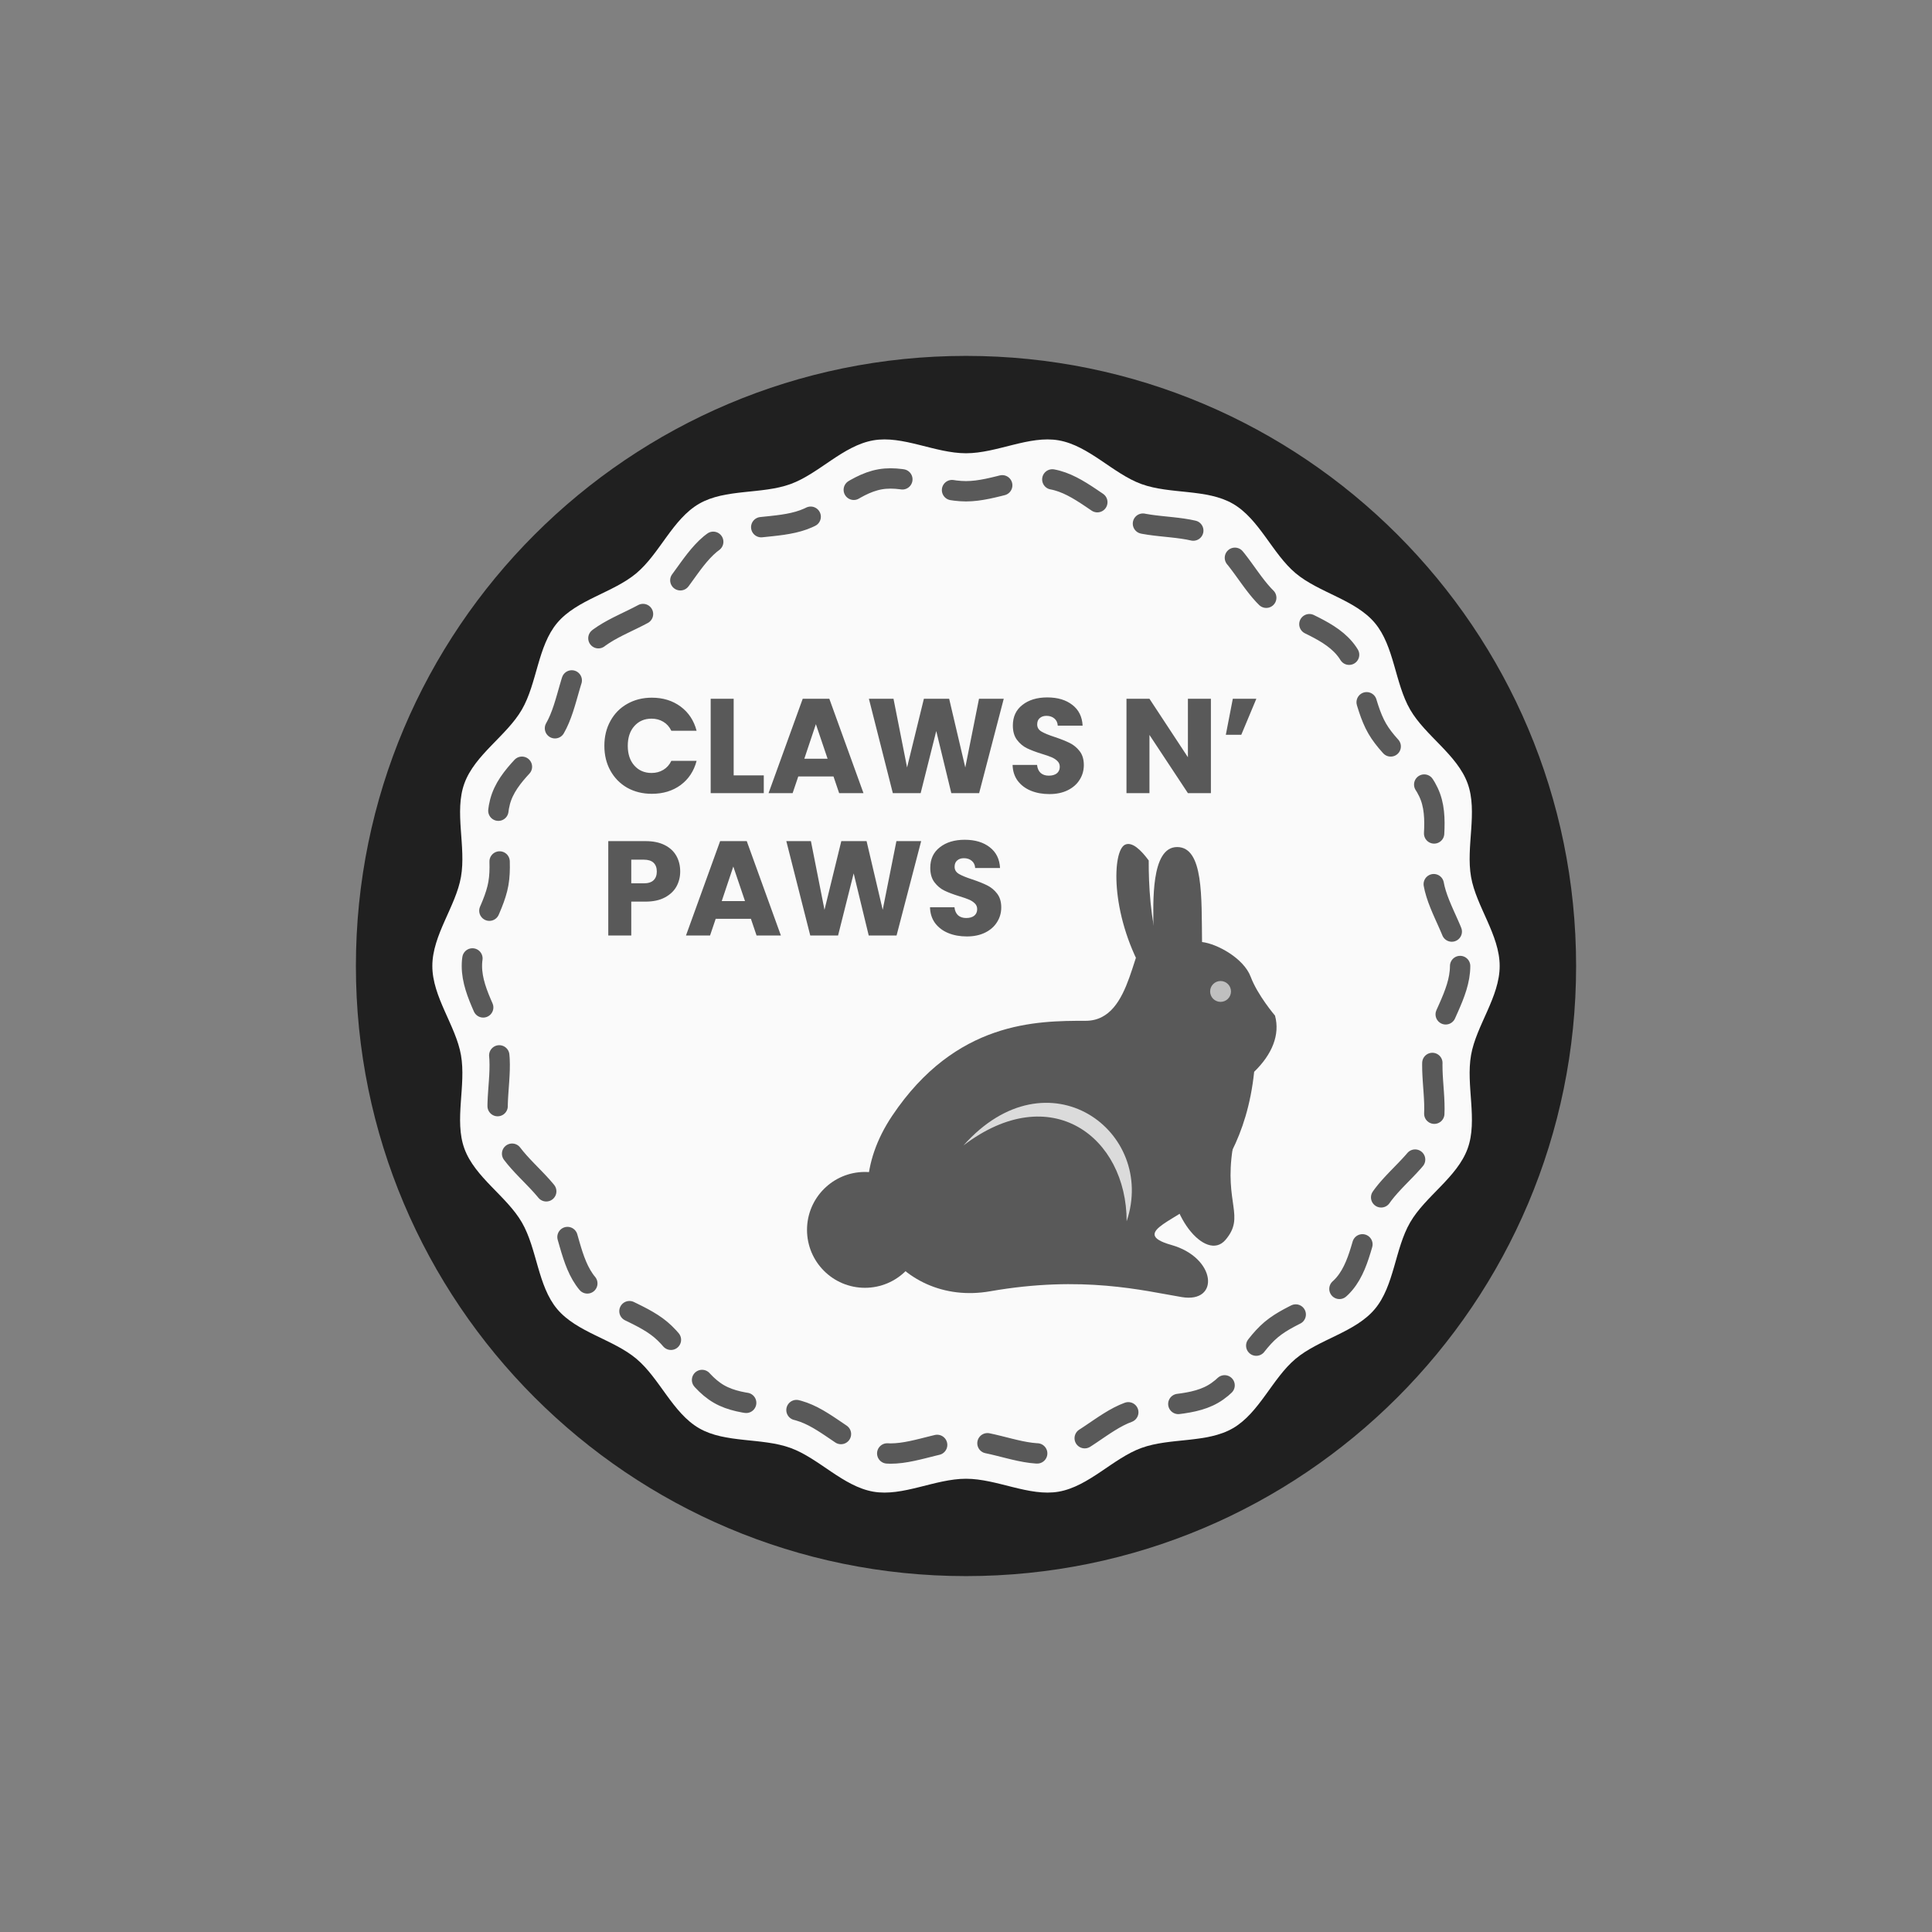 <svg xmlns="http://www.w3.org/2000/svg" width="190" height="190" viewBox="0 0 190 190" fill="none"><rect x="0" y="0" width="190" height="190" fill="#808080" stroke="none"/><path d="M95 155C128.137 155 155 128.137 155 95C155 61.863 128.137 35 95 35C61.863 35 35 61.863 35 95C35 128.137 61.863 155 95 155Z" fill="#202020"></path><path d="M147.484 95C147.484 98.048 145.176 100.857 144.669 103.76C144.145 106.745 145.346 110.171 144.332 112.956C143.3 115.79 140.17 117.64 138.679 120.216C137.173 122.817 137.127 126.451 135.205 128.738C133.279 131.032 129.705 131.705 127.413 133.631C125.125 135.552 123.846 138.956 121.247 140.46C118.67 141.951 115.085 141.367 112.251 142.398C109.468 143.411 107.1 146.172 104.115 146.696C101.212 147.204 98.049 145.426 95 145.426C91.952 145.426 88.787 147.204 85.884 146.696C82.9 146.172 80.533 143.411 77.748 142.398C74.914 141.366 71.329 141.95 68.754 140.46C66.153 138.955 64.873 135.551 62.587 133.63C60.293 131.704 56.72 131.031 54.794 128.737C52.874 126.45 52.826 122.816 51.322 120.216C49.832 117.639 46.699 115.789 45.669 112.955C44.655 110.171 45.856 106.744 45.333 103.76C44.824 100.857 42.517 98.048 42.517 95C42.517 91.952 44.824 89.143 45.333 86.24C45.856 83.256 44.655 79.829 45.669 77.045C46.699 74.21 49.831 72.36 51.322 69.784C52.826 67.183 52.874 63.55 54.794 61.263C56.722 58.968 60.294 58.296 62.588 56.369C64.874 54.449 66.153 51.045 68.754 49.54C71.331 48.05 74.916 48.634 77.748 47.603C80.533 46.59 82.899 43.828 85.884 43.305C88.787 42.797 91.952 44.575 95 44.575C98.049 44.575 101.212 42.797 104.115 43.305C107.101 43.828 109.468 46.59 112.251 47.603C115.086 48.634 118.67 48.05 121.247 49.54C123.848 51.045 125.128 54.449 127.413 56.37C129.708 58.296 133.279 58.969 135.207 61.263C137.127 63.55 137.175 67.184 138.679 69.784C140.169 72.361 143.3 74.211 144.332 77.045C145.346 79.829 144.145 83.256 144.669 86.24C145.176 89.143 147.484 91.951 147.484 95Z" fill="#FAFAFA"></path><path d="M143.594 95C143.594 97.822 141.456 100.422 140.987 103.111C140.502 105.875 141.614 109.047 140.675 111.625C139.72 114.249 136.821 115.961 135.441 118.347C134.048 120.755 134.004 124.12 132.226 126.238C130.443 128.36 127.134 128.984 125.01 130.767C122.894 132.546 121.709 135.698 119.302 137.09C116.916 138.471 113.597 137.93 110.974 138.884C108.396 139.823 106.204 142.379 103.441 142.864C100.753 143.334 97.823 141.688 95 141.688C92.179 141.688 89.249 143.334 86.561 142.864C83.796 142.379 81.606 139.822 79.028 138.884C76.403 137.929 73.085 138.47 70.7 137.09C68.291 135.697 67.108 132.545 64.99 130.767C62.866 128.983 59.558 128.36 57.775 126.236C55.996 124.119 55.953 120.754 54.559 118.347C53.18 115.961 50.28 114.248 49.325 111.624C48.388 109.047 49.498 105.874 49.015 103.111C48.544 100.423 46.408 97.822 46.408 95C46.408 92.178 48.544 89.578 49.015 86.889C49.498 84.126 48.388 80.953 49.325 78.376C50.28 75.751 53.18 74.039 54.561 71.653C55.953 69.245 55.996 65.881 57.776 63.763C59.559 61.64 62.866 61.017 64.99 59.233C67.107 57.455 68.291 54.303 70.7 52.91C73.085 51.53 76.405 52.071 79.028 51.116C81.606 50.178 83.796 47.622 86.561 47.137C89.248 46.667 92.179 48.313 95 48.313C97.823 48.313 100.753 46.667 103.441 47.137C106.205 47.622 108.396 50.178 110.974 51.116C113.597 52.071 116.916 51.53 119.302 52.91C121.709 54.303 122.894 57.455 125.011 59.233C127.134 61.017 130.444 61.64 132.226 63.764C134.006 65.881 134.049 69.246 135.441 71.653C136.822 74.039 139.72 75.752 140.676 78.376C141.614 80.953 140.502 84.126 140.987 86.889C141.456 89.577 143.594 92.178 143.594 95Z" stroke="#595959" stroke-width="2" stroke-miterlimit="10" stroke-linecap="round" stroke-linejoin="round" stroke-dasharray="5 5"></path><path d="M66.893 85.707C66.893 86.244 66.77 86.738 66.523 87.187C66.276 87.628 65.897 87.985 65.386 88.258C64.875 88.532 64.24 88.668 63.482 88.668H62.081V92H59.82V82.719H63.482C64.222 82.719 64.848 82.846 65.359 83.102C65.871 83.358 66.254 83.71 66.51 84.16C66.765 84.609 66.893 85.125 66.893 85.707ZM63.31 86.87C63.742 86.87 64.064 86.769 64.275 86.566C64.487 86.363 64.593 86.077 64.593 85.707C64.593 85.336 64.487 85.05 64.275 84.847C64.064 84.644 63.742 84.543 63.31 84.543H62.081V86.87H63.31ZM73.848 90.361H70.384L69.829 92H67.462L70.82 82.719H73.438L76.796 92H74.403L73.848 90.361ZM73.266 88.615L72.116 85.218L70.979 88.615H73.266ZM90.59 82.719L88.171 92H85.434L83.953 85.892L82.419 92H79.683L77.329 82.719H79.749L81.084 89.475L82.737 82.719H85.222L86.809 89.475L88.157 82.719H90.59ZM95.082 92.093C94.404 92.093 93.796 91.982 93.258 91.762C92.72 91.542 92.288 91.216 91.962 90.784C91.645 90.352 91.477 89.832 91.46 89.224H93.866C93.901 89.567 94.02 89.832 94.223 90.017C94.426 90.193 94.69 90.281 95.016 90.281C95.351 90.281 95.616 90.206 95.809 90.056C96.003 89.898 96.1 89.682 96.1 89.409C96.1 89.18 96.021 88.99 95.862 88.84C95.713 88.69 95.523 88.567 95.294 88.47C95.073 88.373 94.756 88.263 94.342 88.139C93.743 87.954 93.253 87.769 92.874 87.584C92.495 87.399 92.169 87.126 91.896 86.764C91.623 86.403 91.486 85.931 91.486 85.35C91.486 84.486 91.799 83.812 92.425 83.327C93.051 82.833 93.866 82.586 94.871 82.586C95.893 82.586 96.717 82.833 97.343 83.327C97.969 83.812 98.304 84.49 98.348 85.363H95.902C95.884 85.063 95.774 84.83 95.572 84.662C95.369 84.486 95.109 84.398 94.791 84.398C94.518 84.398 94.298 84.473 94.13 84.623C93.963 84.763 93.879 84.971 93.879 85.244C93.879 85.544 94.02 85.777 94.302 85.945C94.584 86.112 95.025 86.293 95.624 86.487C96.224 86.689 96.709 86.883 97.079 87.068C97.458 87.254 97.784 87.522 98.057 87.875C98.33 88.228 98.467 88.681 98.467 89.237C98.467 89.766 98.33 90.246 98.057 90.678C97.793 91.11 97.405 91.454 96.894 91.709C96.382 91.965 95.779 92.093 95.082 92.093Z" fill="#595959"></path><path d="M59.436 73.346C59.436 72.429 59.635 71.614 60.031 70.9C60.428 70.177 60.979 69.618 61.684 69.221C62.398 68.816 63.204 68.613 64.103 68.613C65.205 68.613 66.148 68.904 66.933 69.485C67.717 70.067 68.242 70.86 68.506 71.865H66.021C65.835 71.477 65.571 71.182 65.227 70.979C64.892 70.777 64.509 70.675 64.077 70.675C63.381 70.675 62.817 70.918 62.385 71.403C61.953 71.887 61.737 72.535 61.737 73.346C61.737 74.157 61.953 74.805 62.385 75.29C62.817 75.774 63.381 76.017 64.077 76.017C64.509 76.017 64.892 75.915 65.227 75.713C65.571 75.51 65.835 75.215 66.021 74.827H68.506C68.242 75.832 67.717 76.625 66.933 77.207C66.148 77.78 65.205 78.066 64.103 78.066C63.204 78.066 62.398 77.868 61.684 77.471C60.979 77.066 60.428 76.506 60.031 75.792C59.635 75.078 59.436 74.263 59.436 73.346ZM72.152 76.255H75.113V78H69.891V68.719H72.152V76.255ZM81.969 76.361H78.505L77.95 78H75.583L78.942 68.719H81.559L84.918 78H82.525L81.969 76.361ZM81.388 74.615L80.237 71.217L79.1 74.615H81.388ZM98.712 68.719L96.292 78H93.555L92.075 71.892L90.541 78H87.804L85.451 68.719H87.87L89.205 75.475L90.858 68.719H93.344L94.93 75.475L96.279 68.719H98.712ZM103.204 78.093C102.525 78.093 101.917 77.982 101.379 77.762C100.841 77.542 100.41 77.216 100.083 76.784C99.766 76.352 99.599 75.832 99.581 75.224H101.987C102.023 75.567 102.142 75.832 102.344 76.017C102.547 76.193 102.811 76.281 103.138 76.281C103.473 76.281 103.737 76.206 103.931 76.056C104.125 75.898 104.222 75.682 104.222 75.409C104.222 75.179 104.142 74.99 103.984 74.84C103.834 74.69 103.644 74.567 103.415 74.47C103.195 74.373 102.878 74.263 102.463 74.139C101.864 73.954 101.375 73.769 100.996 73.584C100.617 73.399 100.291 73.126 100.017 72.764C99.744 72.403 99.608 71.931 99.608 71.35C99.608 70.486 99.92 69.811 100.546 69.327C101.172 68.833 101.987 68.586 102.992 68.586C104.015 68.586 104.839 68.833 105.465 69.327C106.09 69.811 106.425 70.49 106.469 71.363H104.023C104.006 71.063 103.896 70.83 103.693 70.662C103.49 70.486 103.23 70.398 102.913 70.398C102.64 70.398 102.419 70.473 102.252 70.622C102.084 70.763 102.001 70.971 102.001 71.244C102.001 71.543 102.142 71.777 102.424 71.945C102.706 72.112 103.146 72.293 103.746 72.487C104.345 72.689 104.83 72.883 105.2 73.068C105.579 73.254 105.905 73.522 106.179 73.875C106.452 74.228 106.588 74.681 106.588 75.237C106.588 75.766 106.452 76.246 106.179 76.678C105.914 77.11 105.526 77.454 105.015 77.709C104.504 77.965 103.9 78.093 103.204 78.093ZM119.085 78H116.824L113.042 72.275V78H110.782V68.719H113.042L116.824 74.47V68.719H119.085V78ZM121.239 68.719H123.553L122.072 72.262H120.552L121.239 68.719Z" fill="#595959"></path><path d="M121.225 112.97C120.386 118.357 122.485 119.617 120.526 121.926C118.567 124.234 114.579 119.197 115.208 114.649C115.838 110.101 121.225 112.97 121.225 112.97Z" fill="#595959"></path><path d="M113.992 93.218C113.129 90.445 112.959 87.01 112.969 84.622C112.21 83.588 111.328 82.741 110.635 83.073C109.402 83.668 109.156 89.737 112.402 95.547C114.502 94.234 115.023 90.772 115.15 89.236C114.911 90.448 114.546 91.794 113.992 93.218Z" fill="#595959"></path><path d="M125.388 99.877C125.388 99.877 123.681 97.882 122.997 96.061C122.313 94.238 119.693 92.814 118.213 92.643C118.154 88.314 118.383 83.302 115.763 83.302C113.143 83.302 113.428 88.885 113.428 91.106C111.206 92.187 111.549 100.39 106.763 100.39C101.978 100.39 94.005 100.39 87.74 109.731C81.475 119.072 88.252 128.584 97.365 126.99C106.479 125.395 112.459 126.933 116.219 127.56C119.979 128.187 119.636 123.687 115.193 122.433C110.75 121.181 116.503 119.813 118.213 117.649C119.922 115.485 122.655 111.953 123.339 105.403C125.104 103.693 125.901 101.756 125.388 99.877Z" fill="#595959"></path><path d="M85.061 126.647C88.207 126.647 90.758 124.097 90.758 120.951C90.758 117.805 88.207 115.255 85.061 115.255C81.915 115.255 79.365 117.805 79.365 120.951C79.365 124.097 81.915 126.647 85.061 126.647Z" fill="#595959"></path><path d="M120.035 98.528C120.601 98.528 121.06 98.069 121.06 97.502C121.06 96.936 120.601 96.477 120.035 96.477C119.468 96.477 119.009 96.936 119.009 97.502C119.009 98.069 119.468 98.528 120.035 98.528Z" fill="#BFBFBF"></path><path d="M110.799 120.107C110.799 111.804 103.337 106.114 94.754 112.644C103.057 103.315 113.785 111.245 110.799 120.107Z" fill="#DBDBDB"></path></svg>